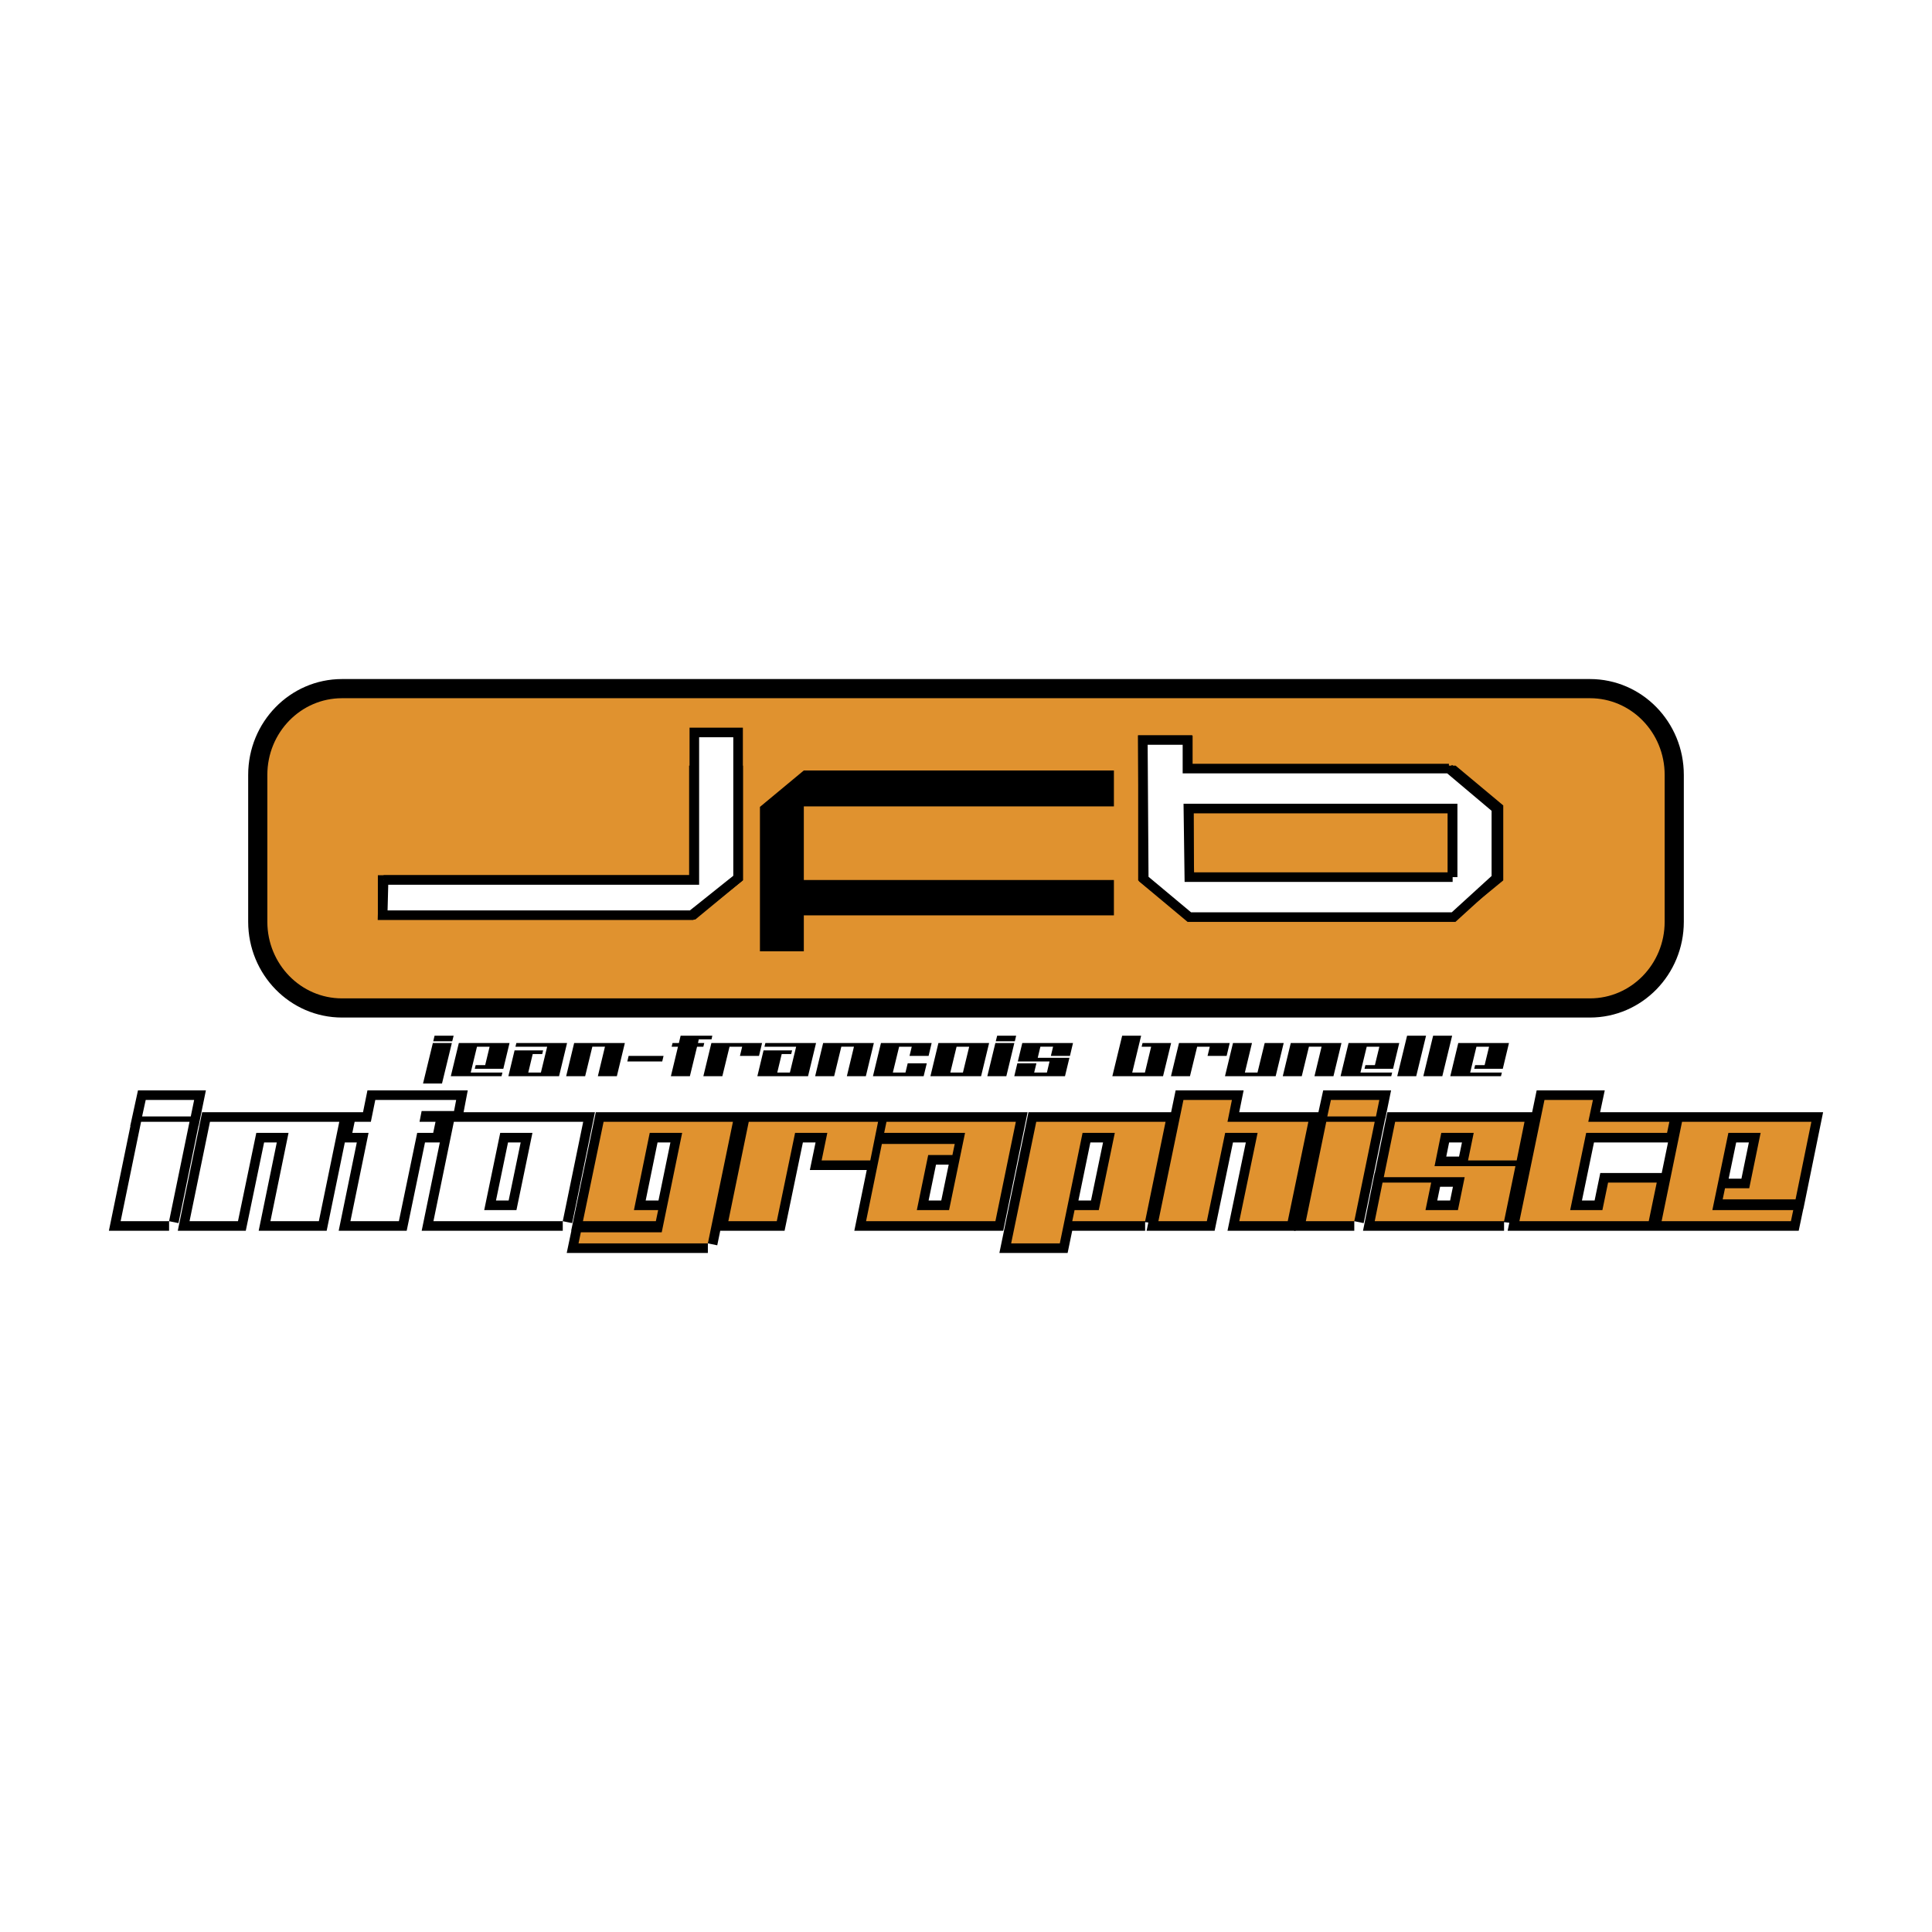 <svg xmlns="http://www.w3.org/2000/svg" width="2500" height="2500" viewBox="0 0 192.756 192.756"><path fill-rule="evenodd" clip-rule="evenodd" fill="#fff" d="M0 0h192.756v192.756H0V0z"/><path d="M167.039 91.962c0 4.75-3.764 8.602-8.406 8.602H34.123c-4.644 0-8.406-3.852-8.406-8.602V77.309c0-4.752 3.763-8.604 8.406-8.604h124.51c4.643 0 8.406 3.851 8.406 8.604v14.653z" fill-rule="evenodd" clip-rule="evenodd" fill="#e0922f" stroke="#000" stroke-width="1.912" stroke-miterlimit="2.613"/><path d="M74.125 87.816l-4.758 3.928H37.7v-4.421h31.054V76.39h5.371v11.426zm-1.109-.371V77.286h-3.151v10.933H38.81v2.629h30.063l4.143-3.403zM111.135 91.326H80.197v3.585h-4.378V80.505l4.378-3.636h30.938v3.585H80.197v7.347h30.938v3.525zM149.98 87.836l-4.758 3.907h-26.879l-4.787-3.907V73.403h5.43v2.987h26.242l4.752 3.967v7.479zm-1.109-.391v-6.703l-4.145-3.457h-26.85v-2.988h-3.211v13.145l4.17 3.405h25.893l4.143-3.402zm-3.326.654h-27.553v-8.005h27.553v8.005zm-1.107-.896V80.99h-25.336v6.213h25.336z" fill-rule="evenodd" clip-rule="evenodd"/><path fill-rule="evenodd" clip-rule="evenodd" fill="#fff" stroke="#000" stroke-width=".956" stroke-miterlimit="2.613" d="M38.269 87.795h31.005V73.076h4.364v14.53l-4.641 3.706h-30.82l.092-3.517z"/><path d="M144.559 76.68h-26.086v-2.851h-4.453l.092 13.872 4.547 3.8h26.365l4.27-3.894V80.67l-4.735-3.99zm.371 10.831h-26.271l-.092-6.841h26.363v6.841z" fill-rule="evenodd" clip-rule="evenodd" fill="#fff"/><path d="M144.559 76.68h-26.086v-2.851h-4.453l.092 13.872 4.549 3.8h26.363l4.27-3.894V80.67l-4.735-3.99m.371 10.831h-26.27l-.094-6.841h26.363v6.841h.001z" fill="none" stroke="#000" stroke-width=".956" stroke-miterlimit="2.613"/><path d="M16.869 121.839h-4.833l2.039-9.916h4.833l-2.039 9.916zm2.165-10.454h-4.855l.358-1.643h4.834l-.337 1.643z" fill-rule="evenodd" clip-rule="evenodd" fill="#e0922f"/><path d="M16.869 121.839h-4.833l2.039-9.916h4.833l-2.039 9.916m2.165-10.454h-4.855l.358-1.643h4.834l-.337 1.643z" fill="none" stroke="#000" stroke-width="1.912" stroke-miterlimit="2.613"/><path fill-rule="evenodd" clip-rule="evenodd" fill="#e0922f" stroke="#000" stroke-width="1.912" stroke-miterlimit="2.613" d="M31.812 121.839H26.98l1.807-8.812h-3.215l-1.829 8.812H18.91l2.039-9.916h12.902l-2.039 9.916zM45.301 110.848h-3.235l-.21 1.075h1.596l-.231 1.104h-1.597l-1.827 8.812h-4.835l1.808-8.812h-1.619l.231-1.104H37l.442-2.181h8.07l-.211 1.106z"/><path d="M56.147 121.839H43.244l2.038-9.916h12.904l-2.039 9.916zm-4.622-1.105l1.596-7.707h-3.214l-1.598 7.707h3.216z" fill-rule="evenodd" clip-rule="evenodd" fill="#e0922f"/><path d="M56.147 121.839H43.244l2.038-9.916h12.904l-2.039 9.916m-4.622-1.105l1.596-7.707h-3.214l-1.598 7.707h3.216z" fill="none" stroke="#000" stroke-width="1.912" stroke-miterlimit="2.613"/><path fill-rule="evenodd" clip-rule="evenodd" fill="#e0922f" stroke="#000" stroke-width="1.912" stroke-miterlimit="2.613" d="M70.624 124.051H57.72l.232-1.106h8.07l2.037-9.918h-3.235l-1.576 7.707h2.417l-.231 1.105h-7.273l2.06-9.916h12.904l-2.501 12.128zM86.829 115.775h-4.855l.568-2.748h-3.216l-1.827 8.812h-4.834l2.038-9.916h12.902l-.776 3.852zM99.311 121.839H86.407l1.577-7.705h7.27l-.231 1.105h-2.416l-1.135 5.495h3.216l1.596-7.707h-8.07l.231-1.104h12.905l-2.039 9.916zM114.25 121.839h-7.271l.23-1.105h2.418l1.598-7.707h-3.217l-2.27 11.024h-4.855l2.504-12.128h12.9l-2.037 9.916zM128.477 121.839h-4.834l1.828-8.812h-3.235l-1.83 8.812h-4.834l2.5-12.097h4.836l-.441 2.181h8.068l-2.058 9.916z"/><path d="M135.117 121.839h-4.834l2.039-9.916h4.832l-2.037 9.916zm2.164-10.454h-4.855l.359-1.643h4.832l-.336 1.643z" fill-rule="evenodd" clip-rule="evenodd" fill="#e0922f"/><path d="M135.117 121.839h-4.834l2.039-9.916h4.832l-2.037 9.916m2.164-10.454h-4.855l.359-1.643h4.832l-.336 1.643z" fill="none" stroke="#000" stroke-width="1.912" stroke-miterlimit="2.613"/><path fill-rule="evenodd" clip-rule="evenodd" fill="#e0922f" stroke="#000" stroke-width="1.912" stroke-miterlimit="2.613" d="M150.061 121.839h-12.905l.78-3.853h4.853l-.568 2.748h3.236l.674-3.286h-8.07l1.134-5.525H152.1l-.78 3.852h-4.853l.566-2.748h-3.236l-.672 3.318h8.07l-1.134 5.494zM164.494 121.839h-12.902l2.5-12.097h4.834l-.463 2.181h8.09l-.231 1.104h-8.068l-1.598 7.707h3.215l.568-2.748h4.854l-.799 3.853zM179.143 119.659h-7.27l.231-1.105h2.417l1.137-5.527h-3.217l-1.599 7.707h8.07l-.232 1.105h-12.901l2.039-9.916h12.903l-1.578 7.736z"/><path d="M16.869 121.839h-4.833l2.039-9.916h4.833l-2.039 9.916zm2.165-10.454h-4.855l.358-1.643h4.834l-.337 1.643zM31.812 121.839H26.98l1.807-8.812h-3.215l-1.829 8.812H18.91l2.039-9.916h12.902l-2.039 9.916zM45.301 110.848h-3.235l-.21 1.075h1.596l-.231 1.104h-1.597l-1.827 8.812h-4.835l1.808-8.812h-1.619l.231-1.104H37l.442-2.181h8.07l-.211 1.106zM56.147 121.839H43.244l2.038-9.916h12.904l-2.039 9.916zm-4.622-1.105l1.596-7.707h-3.214l-1.598 7.707h3.216z" fill-rule="evenodd" clip-rule="evenodd" fill="#fff"/><path fill-rule="evenodd" clip-rule="evenodd" fill="#e0922f" d="M70.624 124.051H57.72l.232-1.106h8.07l2.037-9.918h-3.235l-1.576 7.707h2.417l-.231 1.105h-7.273l2.06-9.916h12.904l-2.501 12.128zM86.829 115.775h-4.855l.568-2.748h-3.216l-1.827 8.812h-4.834l2.038-9.916h12.902l-.776 3.852zM99.311 121.839H86.407l1.577-7.705h7.27l-.231 1.105h-2.416l-1.135 5.495h3.216l1.596-7.707h-8.07l.231-1.104h12.905l-2.039 9.916zM114.25 121.839h-7.271l.23-1.105h2.418l1.598-7.707h-3.217l-2.27 11.024h-4.855l2.504-12.128h12.9l-2.037 9.916zM128.477 121.839h-4.834l1.828-8.812h-3.235l-1.83 8.812h-4.834l2.5-12.097h4.836l-.441 2.181h8.068l-2.058 9.916zM135.117 121.839h-4.834l2.039-9.916h4.832l-2.037 9.916zm2.164-10.454h-4.855l.359-1.643h4.832l-.336 1.643zM150.061 121.839h-12.905l.78-3.853h4.853l-.568 2.748h3.236l.674-3.286h-8.07l1.134-5.525H152.1l-.78 3.852h-4.853l.566-2.748h-3.236l-.672 3.318h8.07l-1.134 5.494zM164.494 121.839h-12.902l2.5-12.097h4.834l-.463 2.181h8.09l-.231 1.104h-8.068l-1.598 7.707h3.215l.568-2.748h4.854l-.799 3.853zM179.143 119.659h-7.27l.231-1.105h2.417l1.137-5.527h-3.217l-1.599 7.707h8.07l-.232 1.105h-12.901l2.039-9.916h12.903l-1.578 7.736z"/><path d="M44.098 108.105h-1.893l.98-4.042h1.896l-.983 4.042zm1.021-4.218h-1.893l.13-.556h1.904l-.141.556zM50.216 106.634h-2.849l.091-.367h.948l.443-1.837h-1.26l-.625 2.577h3.164l-.092.366h-5.059l.801-3.31h5.058l-.62 2.571zM55.777 107.373H50.72l.619-2.577h2.848l-.09.366h-.948l-.444 1.845h1.261l.625-2.577h-3.163l.09-.367h5.058l-.799 3.31zM61.544 107.373h-1.896l.709-2.943h-1.259l-.718 2.943h-1.894l.798-3.31h5.058l-.798 3.31zM66.071 105.901h-3.484l.131-.552h3.484l-.131.552zM70.988 103.697h-1.269l-.083.366h.627l-.09.367h-.627l-.717 2.943h-1.895l.709-2.943h-.633l.09-.367h.633l.173-.732h3.163l-.081.366zM75.727 105.349h-1.903l.222-.919h-1.26l-.717 2.943h-1.895l.801-3.31h5.056l-.304 1.286zM80.619 107.373h-5.057l.618-2.577h2.851l-.093.366h-.947l-.443 1.845h1.26l.624-2.577H76.27l.092-.367h5.056l-.799 3.31zM86.386 107.373h-1.895l.708-2.943h-1.26l-.716 2.943h-1.895l.797-3.31h5.059l-.798 3.31zM92.152 107.373h-5.058l.799-3.31h5.057l-.304 1.286h-1.903l.222-.919h-1.259l-.627 2.577h1.26l.222-.919h1.903l-.312 1.285zM97.883 107.373h-5.055l.798-3.31h5.058l-.801 3.31zm-1.811-.366l.625-2.577h-1.259l-.625 2.577h1.259zM100.402 107.373h-1.896l.801-3.31h1.893l-.798 3.31zm.848-3.486h-1.902l.139-.556h1.895l-.132.556zM106.254 107.373h-5.059l.305-1.285h1.902l-.222.919h1.271l.262-1.106h-3.164l.445-1.838h5.059l-.305 1.286h-1.904l.222-.919h-1.267l-.264 1.106h3.162l-.443 1.837zM116.037 107.373h-5.058l.98-4.042h1.893l-.889 3.676h1.267l.62-2.577h-.948l.09-.367h2.85l-.805 3.31zM122.381 105.349h-1.904l.224-.919h-1.26l-.718 2.943h-1.895l.801-3.31h5.059l-.307 1.286zM127.273 107.373h-5.056l.799-3.31h1.894l-.709 2.944h1.26l.717-2.944h1.896l-.801 3.31zM133.039 107.373h-1.894l.709-2.943h-1.262l-.715 2.943h-1.895l.799-3.31h5.057l-.799 3.31zM138.986 106.634h-2.849l.09-.367h.947l.445-1.837h-1.26l-.627 2.577h3.163l-.09.366h-5.057l.799-3.31h5.057l-.618 2.571zM141.297 107.373h-1.893l.981-4.042h1.892l-.98 4.042zM143.9 107.373h-1.894l.978-4.042h1.897l-.981 4.042zM149.934 106.634h-2.85l.09-.367h.947l.445-1.837h-1.261l-.625 2.577h3.162l-.09.366h-5.057l.797-3.31h5.059l-.617 2.571z" fill-rule="evenodd" clip-rule="evenodd"/></svg>